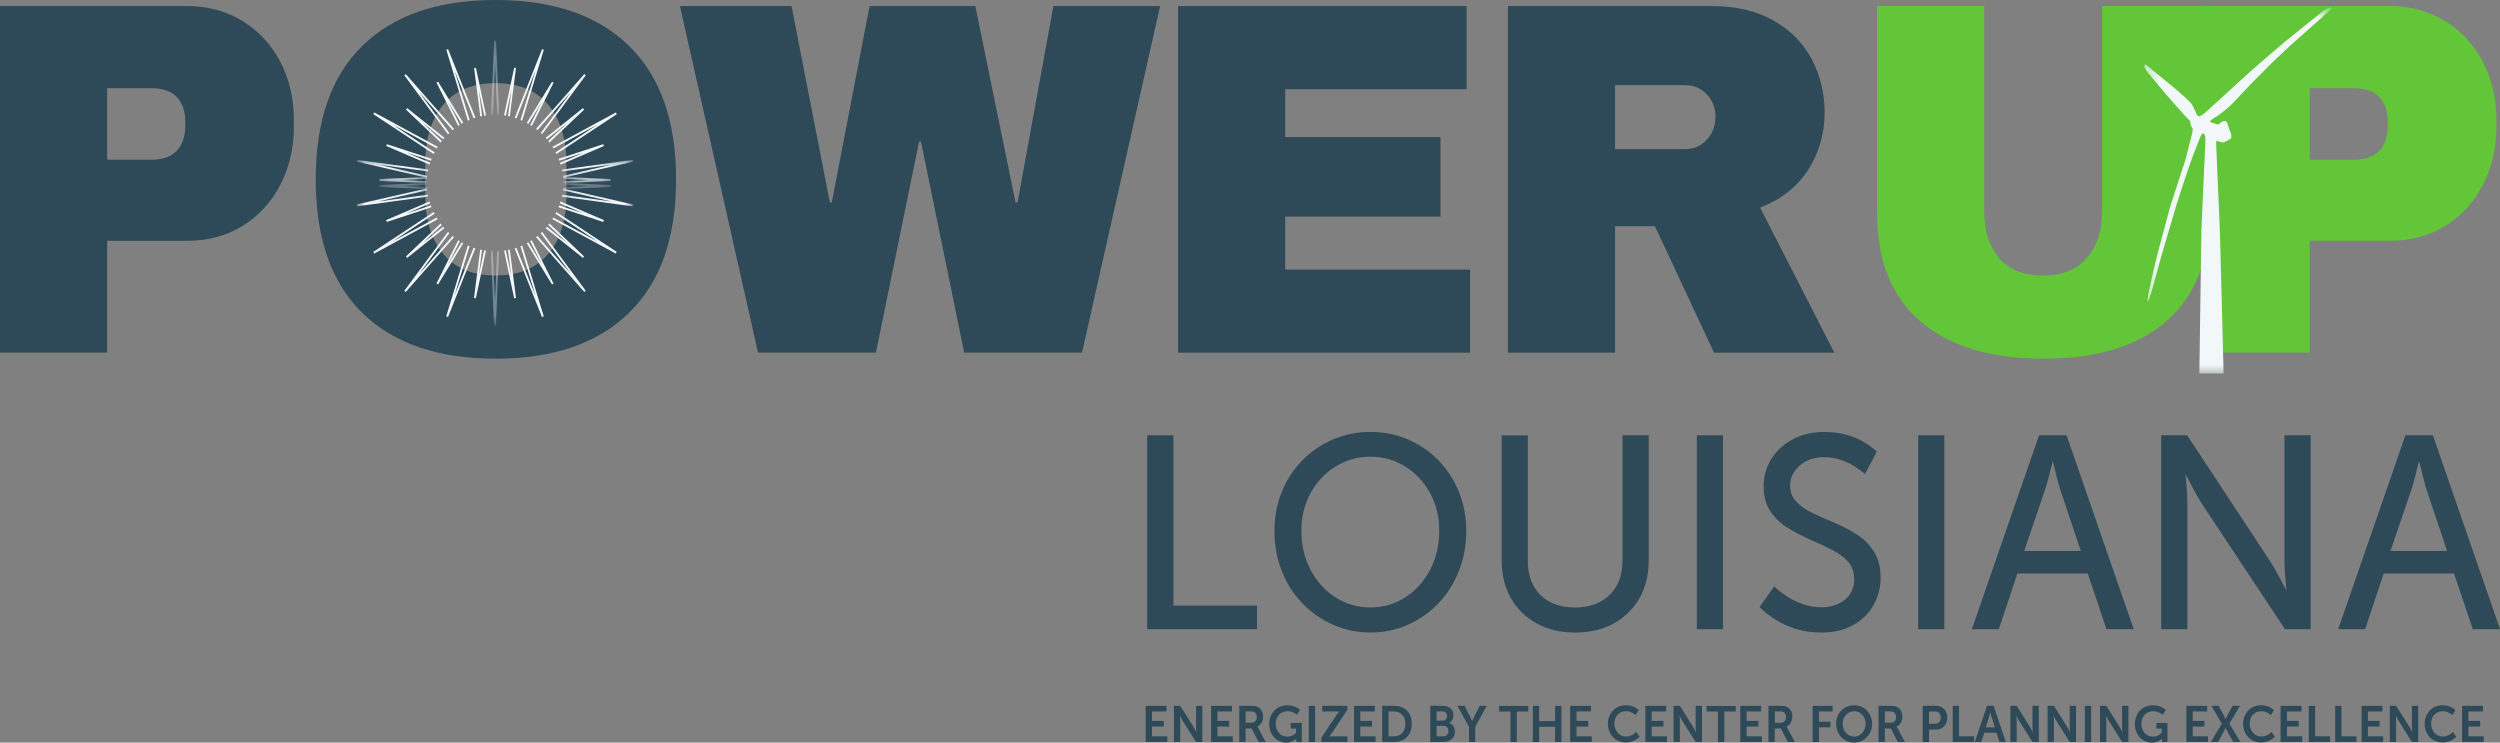 <svg width="202" height="60" viewBox="0 0 202 60" fill="none" xmlns="http://www.w3.org/2000/svg">
<rect x="0" y="0" width="202" height="60" fill="#808080" stroke="none"/>
<g clip-path="url(#clip0_11944_337210)">
<path d="M15.127 0.492C16.795 0.492 18.284 0.896 19.591 1.698C20.896 2.497 21.916 3.597 22.647 4.991C23.378 6.389 23.745 7.955 23.745 9.694V10.218C23.745 11.956 23.378 13.531 22.647 14.943C21.913 16.352 20.896 17.457 19.591 18.259C18.284 19.058 16.795 19.459 15.127 19.459H8.657V28.492H0V0.492H15.127ZM8.659 12.907H12.228C13.144 12.907 13.828 12.663 14.285 12.174C14.74 11.684 14.969 11.02 14.969 10.181V9.851C14.969 8.983 14.74 8.316 14.285 7.841C13.828 7.362 13.144 7.125 12.228 7.125H8.659V12.907Z" fill="#2E4957"/>
<path d="M40.052 0C44.701 0 48.292 1.234 50.824 3.706C53.358 6.177 54.627 9.771 54.627 14.494C54.627 19.216 53.358 22.805 50.824 25.276C48.292 27.748 44.701 28.982 40.052 28.982C35.402 28.982 31.809 27.756 29.291 25.302C26.77 22.845 25.51 19.242 25.51 14.497C25.51 9.751 26.77 6.146 29.291 3.691C31.811 1.229 35.399 0 40.052 0ZM40.052 6.719C38.193 6.719 36.781 7.303 35.81 8.465C34.845 9.631 34.362 11.203 34.362 13.185V15.791C34.362 17.773 34.845 19.345 35.81 20.511C36.778 21.676 38.193 22.258 40.052 22.258C41.91 22.258 43.32 21.676 44.299 20.511C45.278 19.345 45.769 17.773 45.769 15.791V13.185C45.769 11.203 45.278 9.631 44.299 8.465C43.322 7.3 41.905 6.719 40.052 6.719Z" fill="#2E4957"/>
<path d="M77.905 28.492L74.416 11.441H74.261L70.773 28.492H61.248L54.94 0.492H63.956L67.053 16.363H67.207L70.263 0.492H78.806L82.058 16.363H82.218L85.113 0.492H93.737L87.427 28.492H77.902H77.905Z" fill="#2E4957"/>
<path d="M95.19 0.492H118.505V7.211H103.847V11.077H116.39V17.503H103.847V21.782H118.781V28.495H95.19V0.492Z" fill="#2E4957"/>
<path d="M147.428 9.078C147.428 10.788 146.984 12.337 146.096 13.72C145.208 15.103 143.915 16.123 142.219 16.776L148.212 28.495H138.496L133.717 18.279H130.498V28.495H121.839V0.492H138.333C140.266 0.492 141.921 0.879 143.292 1.655C144.662 2.428 145.694 3.471 146.389 4.788C147.081 6.105 147.428 7.534 147.428 9.078ZM138.609 9.447C138.609 8.717 138.375 8.104 137.903 7.615C137.434 7.125 136.861 6.881 136.179 6.881H130.498V12.048H136.179C136.861 12.048 137.434 11.796 137.903 11.294C138.375 10.793 138.609 10.178 138.609 9.445V9.447Z" fill="#2E4957"/>
<path d="M178.514 17.223C178.514 21.046 177.35 23.961 175.026 25.969C172.701 27.979 169.394 28.982 165.109 28.982C160.823 28.982 157.514 27.976 155.175 25.969C152.839 23.961 151.67 21.046 151.67 17.223V0.492H160.329V17.097C160.329 18.672 160.732 19.929 161.543 20.863C162.354 21.799 163.531 22.266 165.076 22.266C166.62 22.266 167.795 21.793 168.619 20.845C169.441 19.895 169.855 18.646 169.855 17.099V0.492H178.514V17.223Z" fill="#63C638"/>
<path d="M193.095 0.492C194.764 0.492 196.253 0.896 197.56 1.698C198.864 2.497 199.885 3.597 200.616 4.991C201.346 6.389 201.713 7.955 201.713 9.694V10.218C201.713 11.956 201.346 13.531 200.616 14.943C199.882 16.352 198.864 17.457 197.56 18.259C196.253 19.058 194.764 19.459 193.095 19.459H186.625V28.492H177.966V0.492H193.092H193.095ZM186.625 12.907H190.194C191.109 12.907 191.793 12.663 192.251 12.174C192.706 11.684 192.935 11.02 192.935 10.181V9.851C192.935 8.983 192.706 8.316 192.251 7.841C191.793 7.362 191.109 7.125 190.194 7.125H186.625V12.907Z" fill="#63C638"/>
<mask id="mask0_11944_337210" style="mask-type:luminance" maskUnits="userSpaceOnUse" x="173" y="0" width="16" height="31">
<path d="M188.427 0.578H173.259V30.322H188.427V0.578Z" fill="white"/>
</mask>
<g mask="url(#mask0_11944_337210)">
<path d="M179.668 30.18C179.668 30.18 179.398 19.498 179.365 18.613C179.318 17.391 179.064 11.7 179.064 11.591C179.067 11.394 179.07 11.388 179.119 11.388C179.282 11.408 179.434 11.497 179.596 11.514C179.825 11.462 180.04 11.336 180.236 11.202C180.352 11.064 180.28 10.835 180.217 10.669C180.203 10.632 180.145 10.523 180.112 10.414C179.922 9.799 179.947 9.856 179.828 9.79C179.635 9.727 179.45 9.887 179.301 10.008L179.219 10.073C178.998 9.985 178.761 9.945 178.548 9.842C178.543 9.836 178.584 9.787 178.639 9.73C178.728 9.635 178.907 9.515 179.252 9.317C179.315 9.28 179.982 8.75 180.173 8.57C180.388 8.364 180.589 8.155 181.099 7.602C181.756 6.897 182.089 6.557 183.592 5.056C183.755 4.893 184.974 3.753 185.09 3.647C185.302 3.449 188.146 0.932 188.223 0.866C188.374 0.732 188.408 0.68 188.385 0.631C188.355 0.543 188.032 0.66 187.729 0.872C187.641 0.935 184.764 3.255 184.596 3.392C184.516 3.455 182.881 4.867 182.787 4.936C182.677 5.016 181.083 6.442 180.909 6.611C180.815 6.703 178.678 8.644 178.295 9C178.093 9.186 177.955 9.295 177.892 9.317C177.842 9.337 177.787 9.36 177.773 9.372C177.76 9.383 177.727 9.398 177.696 9.403C177.633 9.421 177.5 9.309 177.478 9.217C177.451 9.097 177.131 8.455 177.045 8.344C176.899 8.152 175.639 7.061 175.518 6.963C175.399 6.869 174.059 5.781 174.012 5.741C173.623 5.408 173.38 5.219 173.331 5.208C173.284 5.196 173.262 5.248 173.262 5.357C173.262 5.471 173.375 5.666 173.59 5.912C173.67 6.004 174.892 7.485 174.977 7.576C175.06 7.668 176.262 9.054 176.508 9.309L176.954 9.767L176.974 9.902C177.01 10.142 177.029 10.2 177.114 10.294C177.17 10.363 177.178 10.449 177.167 10.535C177.158 10.609 177.125 10.792 177.076 10.984C177.059 11.047 176.599 12.826 176.582 12.906C176.563 13.003 175.402 16.517 175.377 16.603C175.352 16.686 174.37 20.332 174.354 20.403C174.07 21.471 173.846 22.557 173.609 23.637C173.584 23.76 173.535 24.069 173.513 24.287C173.515 24.307 173.526 24.321 173.546 24.321C173.565 24.321 173.587 24.301 173.593 24.278C173.598 24.255 173.64 24.143 173.684 24.029C173.788 23.751 173.879 23.468 173.962 23.153C173.998 23.009 174.599 20.836 174.66 20.61C174.721 20.386 175.766 16.858 175.829 16.649C176.149 15.606 177.029 12.975 177.156 12.674C177.374 12.141 177.558 11.594 177.787 11.067C177.859 10.907 177.898 10.861 177.947 10.824C177.997 10.787 178.046 10.764 178.058 10.767C178.071 10.769 178.107 10.841 178.14 10.924C178.198 11.073 178.201 11.079 178.193 11.525C178.187 11.772 177.878 18.238 177.873 18.616L177.707 30.177H179.665L179.668 30.18Z" fill="#F2F7F9"/>
</g>
<mask id="mask1_11944_337210" style="mask-type:luminance" maskUnits="userSpaceOnUse" x="39" y="3" width="2" height="7">
<path d="M40.388 3.266H39.651V9.368H40.388V3.266Z" fill="white"/>
</mask>
<g mask="url(#mask1_11944_337210)">
<path d="M39.998 3.284H39.924L39.676 9.278L39.828 9.284L40.001 5.111L40.175 9.284L40.327 9.278L40.078 3.281H40.001L39.998 3.284Z" fill="#F2F7F9"/>
</g>
<path d="M38.38 5.491L38.306 5.502L38.805 9.406L38.954 9.386L38.686 7.289L39.125 9.354L39.271 9.323L38.455 5.477L38.38 5.494V5.491Z" fill="#F2F7F9"/>
<path d="M35.335 6.64L35.269 6.677L37.02 10.168L37.152 10.093L36.212 8.218L37.304 10.002L37.431 9.916L35.395 6.594L35.332 6.637L35.335 6.64Z" fill="#F2F7F9"/>
<path d="M32.853 8.797L32.804 8.855L35.6 11.512L35.702 11.395L34.199 9.969L35.812 11.257L35.904 11.134L32.898 8.734L32.851 8.797H32.853Z" fill="#F2F7F9"/>
<path d="M31.233 11.723L31.205 11.794L34.71 13.301L34.768 13.155L32.885 12.347L34.829 12.983L34.873 12.834L31.258 11.648L31.235 11.723H31.233Z" fill="#F2F7F9"/>
<mask id="mask2_11944_337210" style="mask-type:luminance" maskUnits="userSpaceOnUse" x="30" y="14" width="5" height="2">
<path d="M34.506 14.711H30.46V15.289H34.506V14.711Z" fill="white"/>
</mask>
<g mask="url(#mask2_11944_337210)">
<path d="M34.456 14.781L30.667 14.95L30.672 15.027L30.667 15.108L34.456 15.277L34.462 15.119L32.426 15.027L34.462 14.939L34.456 14.781Z" fill="#F2F7F9"/>
</g>
<mask id="mask3_11944_337210" style="mask-type:luminance" maskUnits="userSpaceOnUse" x="45" y="14" width="5" height="2">
<path d="M49.58 14.711H45.534V15.289H49.58V14.711Z" fill="white"/>
</mask>
<g mask="url(#mask3_11944_337210)">
<path d="M45.545 14.781L45.537 14.939L47.572 15.027L45.537 15.119L45.545 15.277L49.332 15.108V15.027V14.95L45.545 14.781Z" fill="#F2F7F9"/>
</g>
<path d="M48.769 11.723L48.747 11.648L45.132 12.834L45.179 12.983L47.123 12.347L45.239 13.155L45.297 13.301L48.8 11.794L48.772 11.723H48.769Z" fill="#F2F7F9"/>
<path d="M47.147 8.797L47.1 8.734L44.094 11.134L44.185 11.257L45.801 9.969L44.298 11.395L44.4 11.512L47.199 8.855L47.147 8.797Z" fill="#F2F7F9"/>
<path d="M44.665 6.645L44.602 6.602L42.566 9.924L42.693 10.009L43.785 8.225L42.842 10.101L42.975 10.176L44.728 6.685L44.662 6.647L44.665 6.645Z" fill="#F2F7F9"/>
<path d="M41.62 5.486L41.546 5.469L40.727 9.315L40.876 9.346L41.314 7.282L41.047 9.378L41.195 9.398L41.692 5.495L41.617 5.483L41.62 5.486Z" fill="#F2F7F9"/>
<path d="M36.133 4L36.062 4.023L37.804 9.745L37.948 9.699L36.734 5.713L38.273 9.573L38.414 9.513L36.205 3.969L36.133 3.997V4Z" fill="#F2F7F9"/>
<path d="M32.733 6.041L32.672 6.09L36.194 10.849L36.312 10.755L33.861 7.441L36.577 10.526L36.69 10.42L32.788 5.992L32.733 6.044V6.041Z" fill="#F2F7F9"/>
<path d="M30.206 9.158L30.165 9.223L35.041 12.442L35.121 12.311L31.726 10.068L35.294 11.998L35.366 11.861L30.242 9.086L30.206 9.155V9.158Z" fill="#F2F7F9"/>
<mask id="mask4_11944_337210" style="mask-type:luminance" maskUnits="userSpaceOnUse" x="28" y="12" width="7" height="3">
<path d="M34.873 12.797H28.847V14.707H34.873V12.797Z" fill="white"/>
</mask>
<g mask="url(#mask4_11944_337210)">
<path d="M28.863 12.989L28.847 13.066L34.489 14.363L34.522 14.209L30.592 13.306L34.583 13.856L34.602 13.702L28.874 12.914L28.863 12.991V12.989Z" fill="#F2F7F9"/>
</g>
<mask id="mask5_11944_337210" style="mask-type:luminance" maskUnits="userSpaceOnUse" x="45" y="12" width="7" height="3">
<path d="M51.184 12.797H45.167V14.707H51.184V12.797Z" fill="white"/>
</mask>
<g mask="url(#mask5_11944_337210)">
<path d="M51.14 12.991L51.129 12.914L45.398 13.702L45.418 13.856L49.408 13.306L45.478 14.209L45.509 14.363L51.151 13.066L51.135 12.989L51.14 12.991Z" fill="#F2F7F9"/>
</g>
<path d="M49.797 9.155L49.762 9.086L44.638 11.861L44.707 11.998L48.275 10.068L44.88 12.311L44.963 12.442L49.839 9.223L49.797 9.158V9.155Z" fill="#F2F7F9"/>
<path d="M47.271 6.036L47.216 5.984L43.313 10.412L43.424 10.518L46.14 7.433L43.688 10.747L43.807 10.841L47.329 6.082L47.271 6.033V6.036Z" fill="#F2F7F9"/>
<path d="M43.868 3.997L43.799 3.969L41.59 9.513L41.73 9.573L43.267 5.713L42.053 9.699L42.197 9.745L43.94 4.023L43.865 4L43.868 3.997Z" fill="#F2F7F9"/>
<mask id="mask6_11944_337210" style="mask-type:luminance" maskUnits="userSpaceOnUse" x="39" y="20" width="2" height="7">
<path d="M40.388 20.055H39.651V26.318H40.388V20.055Z" fill="white"/>
</mask>
<g mask="url(#mask6_11944_337210)">
<path d="M39.996 26.289L40.071 26.294L40.319 20.298L40.167 20.289L39.993 24.462L39.82 20.289L39.668 20.298L39.916 26.294L39.993 26.289H39.996Z" fill="#F2F7F9"/>
</g>
<path d="M41.615 24.087L41.693 24.075L41.194 20.172L41.045 20.192L41.312 22.288L40.874 20.223L40.727 20.258L41.544 24.104L41.618 24.087H41.615Z" fill="#F2F7F9"/>
<path d="M44.659 22.942L44.726 22.905L42.972 19.414L42.839 19.486L43.782 21.361L42.69 19.577L42.563 19.66L44.599 22.982L44.662 22.939L44.659 22.942Z" fill="#F2F7F9"/>
<path d="M47.145 20.777L47.194 20.72L44.398 18.062L44.296 18.177L45.799 19.606L44.183 18.317L44.092 18.441L47.1 20.84L47.147 20.78L47.145 20.777Z" fill="#F2F7F9"/>
<path d="M48.764 17.859L48.794 17.785L45.289 16.281L45.231 16.427L47.114 17.235L45.17 16.596L45.126 16.745L48.741 17.934L48.764 17.859Z" fill="#F2F7F9"/>
<mask id="mask7_11944_337210" style="mask-type:luminance" maskUnits="userSpaceOnUse" x="45" y="14" width="5" height="2">
<path d="M49.58 14.289H45.534V15.091H49.58V14.289Z" fill="white"/>
</mask>
<g mask="url(#mask7_11944_337210)">
<path d="M45.54 14.792L49.329 14.623L49.323 14.543L49.329 14.466L45.54 14.297L45.534 14.454L47.569 14.546L45.534 14.638L45.54 14.795V14.792Z" fill="#F2F7F9"/>
</g>
<mask id="mask8_11944_337210" style="mask-type:luminance" maskUnits="userSpaceOnUse" x="30" y="14" width="5" height="2">
<path d="M34.506 14.289H30.46V15.091H34.506V14.289Z" fill="white"/>
</mask>
<g mask="url(#mask8_11944_337210)">
<path d="M34.45 14.795L34.456 14.638L32.421 14.546L34.456 14.454L34.45 14.297L30.661 14.466L30.667 14.543L30.661 14.623L34.45 14.792V14.795Z" fill="#F2F7F9"/>
</g>
<path d="M31.227 17.859L31.249 17.934L34.864 16.745L34.82 16.596L32.876 17.235L34.759 16.427L34.701 16.281L31.196 17.785L31.224 17.859H31.227Z" fill="#F2F7F9"/>
<path d="M32.848 20.78L32.895 20.84L35.903 18.441L35.812 18.317L34.196 19.606L35.699 18.177L35.597 18.062L32.801 20.72L32.85 20.777L32.848 20.78Z" fill="#F2F7F9"/>
<path d="M35.33 22.939L35.394 22.982L37.429 19.66L37.302 19.577L36.21 21.361L37.153 19.486L37.021 19.414L35.267 22.905L35.333 22.942L35.33 22.939Z" fill="#F2F7F9"/>
<path d="M38.374 24.087L38.449 24.104L39.265 20.258L39.119 20.223L38.68 22.288L38.948 20.192L38.799 20.172L38.3 24.075L38.377 24.087H38.374Z" fill="#F2F7F9"/>
<path d="M43.866 25.589L43.937 25.566L42.194 19.844L42.051 19.892L43.264 23.879L41.726 20.016L41.585 20.076L43.794 25.623L43.866 25.594V25.589Z" fill="#F2F7F9"/>
<path d="M47.266 23.54L47.327 23.491L43.805 18.734L43.686 18.829L46.138 22.142L43.422 19.058L43.309 19.164L47.211 23.591L47.266 23.537V23.54Z" fill="#F2F7F9"/>
<path d="M49.79 20.418L49.831 20.352L44.956 17.133L44.876 17.265L48.27 19.507L44.702 17.574L44.633 17.714L49.757 20.489L49.793 20.421L49.79 20.418Z" fill="#F2F7F9"/>
<mask id="mask9_11944_337210" style="mask-type:luminance" maskUnits="userSpaceOnUse" x="45" y="15" width="7" height="3">
<path d="M51.149 15.094H45.167V17.004H51.149V15.094Z" fill="white"/>
</mask>
<g mask="url(#mask9_11944_337210)">
<path d="M51.132 16.598L51.148 16.521L45.506 15.227L45.473 15.381L49.402 16.283L45.412 15.733L45.393 15.891L51.123 16.678L51.134 16.601L51.132 16.598Z" fill="#F2F7F9"/>
</g>
<mask id="mask10_11944_337210" style="mask-type:luminance" maskUnits="userSpaceOnUse" x="28" y="15" width="7" height="3">
<path d="M34.869 15.094H28.811V17.004H34.869V15.094Z" fill="white"/>
</mask>
<g mask="url(#mask10_11944_337210)">
<path d="M28.858 16.593L28.869 16.671L34.599 15.883L34.58 15.726L30.589 16.276L34.519 15.373L34.486 15.219L28.844 16.513L28.86 16.59L28.858 16.593Z" fill="#F2F7F9"/>
</g>
<path d="M30.201 20.421L30.237 20.489L35.361 17.714L35.292 17.574L31.723 19.507L35.118 17.265L35.038 17.133L30.162 20.352L30.203 20.418L30.201 20.421Z" fill="#F2F7F9"/>
<path d="M32.724 23.545L32.779 23.599L36.681 19.172L36.571 19.066L33.855 22.15L36.306 18.837L36.188 18.742L32.666 23.499L32.727 23.548L32.724 23.545Z" fill="#F2F7F9"/>
<path d="M36.127 25.587L36.199 25.615L38.408 20.068L38.267 20.008L36.729 23.871L37.942 19.885L37.799 19.836L36.056 25.558L36.127 25.581V25.587Z" fill="#F2F7F9"/>
<path d="M92.573 59.95V57.031H94.255V57.484H93.083V58.248H94.032V58.707H93.083V59.494H94.319V59.947H92.573V59.95Z" fill="#2E4957"/>
<path d="M94.852 59.95V57.031H95.362L96.424 58.715C96.462 58.773 96.498 58.836 96.534 58.907C96.57 58.979 96.597 59.042 96.619 59.093C96.644 59.145 96.661 59.17 96.661 59.17H96.666C96.666 59.17 96.663 59.148 96.661 59.099C96.655 59.047 96.65 58.984 96.644 58.913C96.639 58.841 96.639 58.775 96.639 58.715V57.031H97.149V59.95H96.639L95.577 58.266C95.541 58.211 95.505 58.148 95.467 58.079C95.431 58.008 95.4 57.948 95.376 57.893C95.353 57.839 95.34 57.81 95.34 57.81H95.334C95.334 57.81 95.334 57.836 95.34 57.888C95.348 57.939 95.353 58.002 95.356 58.074C95.359 58.145 95.362 58.208 95.362 58.266V59.95H94.852Z" fill="#2E4957"/>
<path d="M97.86 59.95V57.031H99.543V57.484H98.371V58.248H99.319V58.707H98.371V59.494H99.606V59.947H97.86V59.95Z" fill="#2E4957"/>
<path d="M100.135 59.95V57.031H101.042C101.194 57.031 101.312 57.037 101.392 57.048C101.472 57.06 101.544 57.083 101.605 57.114C101.745 57.177 101.858 57.278 101.938 57.412C102.021 57.547 102.065 57.713 102.065 57.908C102.065 58.082 102.021 58.245 101.938 58.392C101.853 58.541 101.74 58.646 101.594 58.707V58.712C101.594 58.712 101.602 58.724 101.616 58.749C101.635 58.77 101.657 58.807 101.685 58.858L102.264 59.95H101.69L101.133 58.858H100.645V59.95H100.135ZM100.645 58.397H101.106C101.243 58.397 101.351 58.357 101.428 58.277C101.508 58.197 101.55 58.085 101.55 57.936C101.55 57.799 101.511 57.69 101.439 57.607C101.37 57.524 101.235 57.481 101.031 57.481H100.645V58.394V58.397Z" fill="#2E4957"/>
<path d="M102.551 58.491C102.551 58.282 102.587 58.084 102.661 57.901C102.733 57.718 102.835 57.56 102.959 57.422C103.089 57.285 103.243 57.176 103.419 57.099C103.599 57.025 103.792 56.984 103.999 56.984C104.172 56.984 104.321 57.002 104.454 57.039C104.583 57.076 104.691 57.119 104.782 57.17C104.87 57.219 104.934 57.262 104.978 57.302L105.047 57.357L104.793 57.752C104.793 57.752 104.774 57.738 104.735 57.709C104.699 57.677 104.649 57.643 104.586 57.609C104.52 57.572 104.443 57.543 104.352 57.514C104.261 57.488 104.159 57.471 104.048 57.471C103.836 57.471 103.659 57.517 103.513 57.609C103.37 57.697 103.262 57.818 103.191 57.972C103.116 58.124 103.08 58.29 103.08 58.474C103.08 58.685 103.122 58.872 103.207 59.029C103.29 59.184 103.403 59.307 103.546 59.393C103.687 59.476 103.847 59.519 104.023 59.519C104.128 59.519 104.222 59.505 104.31 59.476C104.399 59.444 104.473 59.41 104.534 59.367C104.594 59.324 104.641 59.287 104.672 59.258C104.707 59.227 104.724 59.21 104.724 59.21V58.869H104.294V58.411H105.184V59.951H104.749V59.731C104.751 59.705 104.754 59.688 104.754 59.688H104.749C104.749 59.688 104.729 59.705 104.691 59.736C104.655 59.768 104.605 59.805 104.536 59.845C104.467 59.885 104.382 59.923 104.277 59.954C104.178 59.986 104.062 60.003 103.932 60.003C103.745 60.003 103.568 59.966 103.403 59.894C103.237 59.822 103.089 59.722 102.962 59.59C102.835 59.459 102.736 59.301 102.664 59.118C102.589 58.932 102.554 58.723 102.554 58.491H102.551Z" fill="#2E4957"/>
<path d="M105.75 59.95V57.031H106.26V59.95H105.75Z" fill="#2E4957"/>
<path d="M106.766 59.95V59.609L108.012 57.747C108.07 57.664 108.117 57.601 108.156 57.555C108.197 57.507 108.219 57.484 108.219 57.484V57.478C108.219 57.478 108.2 57.481 108.161 57.484H106.829V57.031H108.864V57.366L107.618 59.228C107.56 59.317 107.51 59.383 107.469 59.431C107.43 59.477 107.411 59.497 107.411 59.497V59.503H107.463C107.502 59.5 107.552 59.497 107.618 59.497H108.875V59.95H106.766Z" fill="#2E4957"/>
<path d="M109.401 59.95V57.031H111.084V57.484H109.912V58.248H110.86V58.707H109.912V59.494H111.147V59.947H109.401V59.95Z" fill="#2E4957"/>
<path d="M111.68 59.95V57.031H112.639C112.929 57.031 113.18 57.089 113.392 57.203C113.607 57.321 113.773 57.487 113.891 57.704C114.01 57.919 114.071 58.18 114.071 58.486C114.071 58.792 114.01 59.056 113.891 59.274C113.773 59.488 113.605 59.654 113.392 59.775C113.18 59.892 112.929 59.947 112.639 59.947H111.68V59.95ZM112.19 59.497H112.609C112.893 59.497 113.117 59.411 113.287 59.239C113.461 59.065 113.547 58.815 113.547 58.486C113.547 58.157 113.461 57.91 113.287 57.742C113.119 57.572 112.893 57.484 112.609 57.484H112.19V59.494V59.497Z" fill="#2E4957"/>
<path d="M115.564 59.95V57.031H116.571C116.739 57.031 116.888 57.06 117.021 57.12C117.15 57.177 117.252 57.26 117.324 57.372C117.401 57.484 117.44 57.621 117.44 57.784C117.44 57.919 117.409 58.045 117.349 58.154C117.291 58.263 117.208 58.349 117.101 58.412V58.417C117.252 58.466 117.365 58.555 117.44 58.687C117.517 58.818 117.556 58.959 117.556 59.105C117.556 59.299 117.509 59.46 117.418 59.589C117.329 59.712 117.214 59.803 117.067 59.864C116.921 59.924 116.761 59.952 116.585 59.952H115.567L115.564 59.95ZM116.077 58.225H116.571C116.681 58.225 116.767 58.188 116.83 58.117C116.891 58.042 116.921 57.953 116.921 57.847C116.921 57.742 116.891 57.658 116.83 57.59C116.772 57.518 116.684 57.481 116.566 57.481H116.077V58.22V58.225ZM116.077 59.497H116.623C116.753 59.497 116.852 59.457 116.921 59.377C116.993 59.297 117.032 59.196 117.032 59.073C117.032 58.95 116.993 58.85 116.921 58.77C116.852 58.689 116.753 58.649 116.623 58.649H116.077V59.497Z" fill="#2E4957"/>
<path d="M118.695 59.95V58.727L117.758 57.031H118.337L118.773 57.89C118.809 57.95 118.836 58.011 118.858 58.071C118.883 58.131 118.905 58.182 118.922 58.22C118.935 58.26 118.944 58.28 118.944 58.28H118.949C118.949 58.28 118.957 58.26 118.971 58.22C118.991 58.18 119.013 58.131 119.04 58.071C119.065 58.011 119.093 57.95 119.12 57.89L119.556 57.031H120.13L119.197 58.727V59.95H118.687H118.695Z" fill="#2E4957"/>
<path d="M122.046 59.954V57.492H121.128V57.039H123.483V57.492H122.559V59.954H122.049H122.046Z" fill="#2E4957"/>
<path d="M123.853 59.95V57.031H124.363V58.266H125.651V57.031H126.161V59.95H125.651V58.727H124.363V59.95H123.853Z" fill="#2E4957"/>
<path d="M126.872 59.95V57.031H128.554V57.484H127.382V58.248H128.331V58.707H127.382V59.494H128.618V59.947H126.872V59.95Z" fill="#2E4957"/>
<path d="M129.917 58.476C129.917 58.267 129.953 58.07 130.027 57.892C130.099 57.709 130.201 57.551 130.331 57.414C130.46 57.276 130.615 57.17 130.791 57.099C130.968 57.025 131.158 56.984 131.365 56.984C131.539 56.984 131.687 57.004 131.814 57.044C131.944 57.085 132.052 57.13 132.143 57.182C132.231 57.233 132.294 57.279 132.338 57.319C132.38 57.359 132.402 57.38 132.402 57.38L132.159 57.781C132.159 57.781 132.14 57.766 132.101 57.732C132.063 57.7 132.01 57.666 131.941 57.623C131.872 57.583 131.79 57.548 131.693 57.514C131.602 57.483 131.5 57.465 131.39 57.465C131.191 57.465 131.02 57.511 130.879 57.603C130.736 57.695 130.629 57.815 130.557 57.967C130.482 58.118 130.446 58.285 130.446 58.468C130.446 58.651 130.485 58.823 130.562 58.98C130.64 59.141 130.747 59.27 130.89 59.367C131.031 59.462 131.202 59.51 131.395 59.51C131.514 59.51 131.621 59.493 131.723 59.456C131.828 59.416 131.914 59.373 131.983 59.324C132.054 59.275 132.109 59.235 132.148 59.198C132.187 59.158 132.206 59.138 132.206 59.138L132.476 59.519L132.407 59.59C132.36 59.639 132.289 59.694 132.195 59.757C132.104 59.817 131.988 59.871 131.85 59.917C131.712 59.963 131.552 59.989 131.373 59.989C131.158 59.989 130.962 59.948 130.78 59.874C130.604 59.8 130.449 59.691 130.32 59.55C130.193 59.413 130.093 59.25 130.022 59.066C129.953 58.88 129.917 58.68 129.917 58.465V58.476Z" fill="#2E4957"/>
<path d="M132.945 59.95V57.031H134.628V57.484H133.456V58.248H134.404V58.707H133.456V59.494H134.691V59.947H132.945V59.95Z" fill="#2E4957"/>
<path d="M135.223 59.95V57.031H135.733L136.795 58.715C136.833 58.773 136.869 58.836 136.905 58.907C136.941 58.979 136.968 59.042 136.99 59.093C137.015 59.145 137.032 59.17 137.032 59.17H137.037C137.037 59.17 137.035 59.148 137.032 59.099C137.026 59.047 137.021 58.984 137.015 58.913C137.01 58.841 137.01 58.775 137.01 58.715V57.031H137.52V59.95H137.01L135.948 58.266C135.912 58.211 135.876 58.148 135.838 58.079C135.802 58.008 135.771 57.948 135.747 57.893C135.725 57.839 135.711 57.81 135.711 57.81H135.705C135.705 57.81 135.705 57.836 135.711 57.888C135.719 57.939 135.725 58.002 135.727 58.074C135.73 58.145 135.733 58.208 135.733 58.266V59.95H135.223Z" fill="#2E4957"/>
<path d="M138.811 59.954V57.492H137.893V57.039H140.248V57.492H139.324V59.954H138.814H138.811Z" fill="#2E4957"/>
<path d="M140.617 59.95V57.031H142.299V57.484H141.127V58.248H142.076V58.707H141.127V59.494H142.363V59.947H140.617V59.95Z" fill="#2E4957"/>
<path d="M142.893 59.95V57.031H143.8C143.952 57.031 144.07 57.037 144.15 57.048C144.23 57.06 144.302 57.083 144.362 57.114C144.503 57.177 144.616 57.278 144.696 57.412C144.779 57.547 144.823 57.713 144.823 57.908C144.823 58.082 144.779 58.245 144.696 58.392C144.611 58.541 144.498 58.646 144.351 58.707V58.712C144.351 58.712 144.36 58.724 144.374 58.749C144.393 58.77 144.415 58.807 144.442 58.858L145.022 59.95H144.448L143.891 58.858H143.403V59.95H142.893ZM143.406 58.397H143.866C144.004 58.397 144.112 58.357 144.189 58.277C144.269 58.197 144.31 58.085 144.31 57.936C144.31 57.799 144.271 57.69 144.2 57.607C144.131 57.524 143.996 57.481 143.792 57.481H143.406V58.394V58.397Z" fill="#2E4957"/>
<path d="M146.461 59.95V57.031H148.074V57.484H146.971V58.314H147.903V58.767H146.971V59.95H146.461Z" fill="#2E4957"/>
<path d="M148.358 58.471C148.358 58.264 148.394 58.07 148.469 57.892C148.54 57.709 148.642 57.551 148.772 57.414C148.904 57.276 149.062 57.17 149.238 57.099C149.415 57.025 149.605 56.984 149.812 56.984C150.019 56.984 150.209 57.025 150.385 57.099C150.562 57.17 150.714 57.276 150.846 57.414C150.978 57.548 151.083 57.709 151.158 57.892C151.229 58.073 151.268 58.264 151.268 58.471C151.268 58.677 151.229 58.886 151.158 59.072C151.083 59.255 150.981 59.416 150.846 59.556C150.716 59.696 150.562 59.805 150.385 59.885C150.209 59.96 150.019 60 149.812 60C149.605 60 149.412 59.96 149.238 59.885C149.062 59.805 148.907 59.696 148.772 59.556C148.642 59.419 148.54 59.255 148.469 59.072C148.394 58.886 148.358 58.685 148.358 58.471ZM148.888 58.471C148.888 58.671 148.929 58.849 149.009 59.009C149.092 59.164 149.205 59.287 149.343 59.379C149.484 59.47 149.641 59.516 149.815 59.516C149.988 59.516 150.143 59.47 150.281 59.379C150.421 59.287 150.534 59.164 150.614 59.009C150.697 58.852 150.741 58.671 150.741 58.471C150.741 58.27 150.697 58.11 150.614 57.958C150.534 57.806 150.421 57.689 150.281 57.6C150.143 57.514 149.988 57.468 149.815 57.468C149.641 57.468 149.484 57.514 149.343 57.6C149.205 57.689 149.092 57.806 149.009 57.958C148.929 58.11 148.888 58.282 148.888 58.471Z" fill="#2E4957"/>
<path d="M151.786 59.95V57.031H152.693C152.845 57.031 152.964 57.037 153.044 57.048C153.124 57.06 153.195 57.083 153.256 57.114C153.397 57.177 153.51 57.278 153.59 57.412C153.672 57.547 153.717 57.713 153.717 57.908C153.717 58.082 153.672 58.245 153.59 58.392C153.504 58.541 153.391 58.646 153.245 58.707V58.712C153.245 58.712 153.253 58.724 153.267 58.749C153.286 58.77 153.308 58.807 153.336 58.858L153.915 59.95H153.342L152.784 58.858H152.296V59.95H151.786ZM152.296 58.397H152.757C152.895 58.397 153.002 58.357 153.08 58.277C153.16 58.197 153.201 58.085 153.201 57.936C153.201 57.799 153.162 57.69 153.091 57.607C153.022 57.524 152.886 57.481 152.682 57.481H152.296V58.394V58.397Z" fill="#2E4957"/>
<path d="M155.352 59.95V57.031H156.438C156.615 57.031 156.769 57.071 156.904 57.151C157.037 57.232 157.141 57.343 157.221 57.487C157.299 57.627 157.337 57.79 157.337 57.982C157.337 58.174 157.299 58.34 157.221 58.483C157.144 58.626 157.039 58.741 156.904 58.824C156.769 58.904 156.615 58.944 156.438 58.944H155.865V59.952H155.354L155.352 59.95ZM155.862 58.483H156.339C156.488 58.483 156.604 58.437 156.684 58.346C156.766 58.254 156.81 58.134 156.81 57.982C156.81 57.83 156.769 57.713 156.689 57.624C156.609 57.532 156.496 57.487 156.35 57.487H155.862V58.483Z" fill="#2E4957"/>
<path d="M157.781 59.95V57.031H158.291V59.494H159.505V59.947H157.781V59.95Z" fill="#2E4957"/>
<path d="M161.555 59.95L161.312 59.205H160.33L160.087 59.95H159.563L160.551 57.031H161.086L162.073 59.95H161.549H161.555ZM160.824 57.538H160.818C160.818 57.538 160.813 57.564 160.802 57.615C160.791 57.667 160.774 57.73 160.755 57.802C160.736 57.873 160.716 57.936 160.697 57.988L160.449 58.77H161.185L160.937 57.988C160.92 57.936 160.904 57.873 160.884 57.802C160.868 57.73 160.854 57.67 160.838 57.615C160.827 57.564 160.821 57.538 160.821 57.538H160.824Z" fill="#2E4957"/>
<path d="M162.437 59.95V57.031H162.947L164.008 58.715C164.047 58.773 164.083 58.836 164.119 58.907C164.155 58.979 164.182 59.042 164.204 59.093C164.229 59.145 164.246 59.17 164.246 59.17H164.251C164.251 59.17 164.248 59.148 164.246 59.099C164.24 59.047 164.235 58.984 164.229 58.913C164.224 58.841 164.224 58.775 164.224 58.715V57.031H164.734V59.95H164.224L163.162 58.266C163.126 58.211 163.09 58.148 163.052 58.079C163.016 58.008 162.985 57.948 162.96 57.893C162.938 57.839 162.925 57.81 162.925 57.81H162.919C162.919 57.81 162.919 57.836 162.925 57.888C162.933 57.939 162.938 58.002 162.941 58.074C162.944 58.145 162.947 58.208 162.947 58.266V59.95H162.437Z" fill="#2E4957"/>
<path d="M165.445 59.95V57.031H165.956L167.017 58.715C167.056 58.773 167.092 58.836 167.128 58.907C167.163 58.979 167.191 59.042 167.213 59.093C167.238 59.145 167.254 59.17 167.254 59.17H167.26C167.26 59.17 167.257 59.148 167.254 59.099C167.249 59.047 167.243 58.984 167.238 58.913C167.232 58.841 167.232 58.775 167.232 58.715V57.031H167.743V59.95H167.232L166.171 58.266C166.135 58.211 166.099 58.148 166.06 58.079C166.024 58.008 165.994 57.948 165.969 57.893C165.947 57.839 165.933 57.81 165.933 57.81H165.928C165.928 57.81 165.928 57.836 165.933 57.888C165.942 57.939 165.947 58.002 165.95 58.074C165.953 58.145 165.956 58.208 165.956 58.266V59.95H165.445Z" fill="#2E4957"/>
<path d="M168.454 59.95V57.031H168.964V59.95H168.454Z" fill="#2E4957"/>
<path d="M169.679 59.95V57.031H170.189L171.251 58.715C171.289 58.773 171.325 58.836 171.361 58.907C171.397 58.979 171.424 59.042 171.446 59.093C171.471 59.145 171.488 59.17 171.488 59.17H171.493C171.493 59.17 171.491 59.148 171.488 59.099C171.482 59.047 171.477 58.984 171.471 58.913C171.466 58.841 171.466 58.775 171.466 58.715V57.031H171.976V59.95H171.466L170.404 58.266C170.368 58.211 170.332 58.148 170.294 58.079C170.258 58.008 170.228 57.948 170.203 57.893C170.181 57.839 170.167 57.81 170.167 57.81H170.161C170.161 57.81 170.161 57.836 170.167 57.888C170.175 57.939 170.181 58.002 170.183 58.074C170.186 58.145 170.189 58.208 170.189 58.266V59.95H169.679Z" fill="#2E4957"/>
<path d="M172.497 58.491C172.497 58.282 172.533 58.084 172.607 57.901C172.679 57.718 172.781 57.56 172.905 57.422C173.035 57.285 173.189 57.176 173.366 57.099C173.545 57.025 173.738 56.984 173.945 56.984C174.119 56.984 174.268 57.002 174.4 57.039C174.53 57.076 174.637 57.119 174.728 57.17C174.816 57.219 174.88 57.262 174.924 57.302L174.993 57.357L174.739 57.752C174.739 57.752 174.72 57.738 174.681 57.709C174.645 57.677 174.596 57.643 174.532 57.609C174.466 57.572 174.389 57.543 174.298 57.514C174.207 57.488 174.105 57.471 173.995 57.471C173.782 57.471 173.606 57.517 173.46 57.609C173.316 57.697 173.209 57.818 173.137 57.972C173.062 58.124 173.027 58.29 173.027 58.474C173.027 58.685 173.068 58.872 173.153 59.029C173.236 59.184 173.349 59.307 173.493 59.393C173.633 59.476 173.793 59.519 173.97 59.519C174.075 59.519 174.168 59.505 174.257 59.476C174.345 59.444 174.419 59.41 174.48 59.367C174.541 59.324 174.587 59.287 174.618 59.258C174.654 59.227 174.67 59.21 174.67 59.21V58.869H174.24V58.411H175.131V59.951H174.695V59.731C174.698 59.705 174.701 59.688 174.701 59.688H174.695C174.695 59.688 174.676 59.705 174.637 59.736C174.601 59.768 174.552 59.805 174.483 59.845C174.414 59.885 174.328 59.923 174.223 59.954C174.124 59.986 174.008 60.003 173.879 60.003C173.691 60.003 173.515 59.966 173.349 59.894C173.184 59.822 173.035 59.722 172.908 59.59C172.781 59.459 172.682 59.301 172.61 59.118C172.536 58.932 172.5 58.723 172.5 58.491H172.497Z" fill="#2E4957"/>
<path d="M176.659 59.95V57.031H178.341V57.484H177.169V58.248H178.118V58.707H177.169V59.494H178.405V59.947H176.659V59.95Z" fill="#2E4957"/>
<path d="M178.646 59.95L179.521 58.469L178.682 57.031H179.261L179.648 57.747C179.678 57.799 179.705 57.856 179.733 57.913C179.758 57.971 179.78 58.014 179.796 58.051C179.816 58.088 179.824 58.105 179.824 58.105H179.83C179.83 58.105 179.846 58.068 179.882 57.991C179.918 57.91 179.956 57.83 180.003 57.747L180.395 57.031H180.982L180.138 58.469L181.018 59.95H180.445L180.009 59.162C179.962 59.079 179.923 59.002 179.887 58.93L179.835 58.821H179.824L179.772 58.93C179.736 59.002 179.697 59.079 179.65 59.162L179.22 59.95H178.652H178.646Z" fill="#2E4957"/>
<path d="M181.245 58.476C181.245 58.267 181.281 58.07 181.355 57.892C181.427 57.709 181.529 57.551 181.659 57.414C181.788 57.276 181.943 57.17 182.119 57.099C182.296 57.025 182.486 56.984 182.693 56.984C182.867 56.984 183.016 57.004 183.142 57.044C183.272 57.085 183.38 57.13 183.471 57.182C183.559 57.233 183.622 57.279 183.666 57.319C183.708 57.359 183.73 57.38 183.73 57.38L183.487 57.781C183.487 57.781 183.468 57.766 183.429 57.732C183.391 57.7 183.338 57.666 183.269 57.623C183.2 57.583 183.118 57.548 183.021 57.514C182.93 57.483 182.828 57.465 182.718 57.465C182.519 57.465 182.348 57.511 182.208 57.603C182.064 57.695 181.957 57.815 181.885 57.967C181.81 58.118 181.775 58.285 181.775 58.468C181.775 58.651 181.813 58.823 181.89 58.98C181.968 59.141 182.075 59.27 182.219 59.367C182.359 59.462 182.53 59.51 182.723 59.51C182.842 59.51 182.949 59.493 183.051 59.456C183.156 59.416 183.242 59.373 183.311 59.324C183.382 59.275 183.438 59.235 183.476 59.198C183.515 59.158 183.534 59.138 183.534 59.138L183.804 59.519L183.735 59.59C183.689 59.639 183.617 59.694 183.523 59.757C183.432 59.817 183.316 59.871 183.178 59.917C183.04 59.963 182.88 59.989 182.701 59.989C182.486 59.989 182.29 59.948 182.108 59.874C181.932 59.8 181.777 59.691 181.648 59.55C181.521 59.413 181.422 59.25 181.35 59.066C181.281 58.88 181.245 58.68 181.245 58.465V58.476Z" fill="#2E4957"/>
<path d="M184.273 59.95V57.031H185.956V57.484H184.784V58.248H185.732V58.707H184.784V59.494H186.019V59.947H184.273V59.95Z" fill="#2E4957"/>
<path d="M186.551 59.95V57.031H187.061V59.494H188.274V59.947H186.551V59.95Z" fill="#2E4957"/>
<path d="M188.683 59.95V57.031H189.193V59.494H190.406V59.947H188.683V59.95Z" fill="#2E4957"/>
<path d="M190.817 59.95V57.031H192.5V57.484H191.328V58.248H192.276V58.707H191.328V59.494H192.563V59.947H190.817V59.95Z" fill="#2E4957"/>
<path d="M193.095 59.95V57.031H193.605L194.667 58.715C194.705 58.773 194.741 58.836 194.777 58.907C194.813 58.979 194.84 59.042 194.862 59.093C194.887 59.145 194.904 59.17 194.904 59.17H194.909C194.909 59.17 194.907 59.148 194.904 59.099C194.898 59.047 194.893 58.984 194.887 58.913C194.882 58.841 194.882 58.775 194.882 58.715V57.031H195.392V59.95H194.882L193.82 58.266C193.784 58.211 193.748 58.148 193.71 58.079C193.674 58.008 193.644 57.948 193.619 57.893C193.597 57.839 193.583 57.81 193.583 57.81H193.577C193.577 57.81 193.577 57.836 193.583 57.888C193.591 57.939 193.597 58.002 193.599 58.074C193.602 58.145 193.605 58.208 193.605 58.266V59.95H193.095Z" fill="#2E4957"/>
<path d="M195.908 58.476C195.908 58.267 195.944 58.07 196.019 57.892C196.09 57.709 196.192 57.551 196.322 57.414C196.451 57.276 196.606 57.17 196.782 57.099C196.959 57.025 197.149 56.984 197.356 56.984C197.53 56.984 197.679 57.004 197.806 57.044C197.935 57.085 198.043 57.13 198.134 57.182C198.222 57.233 198.285 57.279 198.33 57.319C198.371 57.359 198.393 57.38 198.393 57.38L198.15 57.781C198.15 57.781 198.131 57.766 198.092 57.732C198.054 57.7 198.001 57.666 197.932 57.623C197.863 57.583 197.781 57.548 197.684 57.514C197.593 57.483 197.491 57.465 197.381 57.465C197.182 57.465 197.011 57.511 196.871 57.603C196.727 57.695 196.62 57.815 196.548 57.967C196.474 58.118 196.438 58.285 196.438 58.468C196.438 58.651 196.476 58.823 196.554 58.98C196.631 59.141 196.738 59.27 196.882 59.367C197.022 59.462 197.193 59.51 197.386 59.51C197.505 59.51 197.613 59.493 197.715 59.456C197.819 59.416 197.905 59.373 197.974 59.324C198.045 59.275 198.101 59.235 198.139 59.198C198.178 59.158 198.197 59.138 198.197 59.138L198.467 59.519L198.398 59.59C198.352 59.639 198.28 59.694 198.186 59.757C198.095 59.817 197.979 59.871 197.841 59.917C197.704 59.963 197.544 59.989 197.364 59.989C197.149 59.989 196.953 59.948 196.771 59.874C196.595 59.8 196.44 59.691 196.311 59.55C196.184 59.413 196.085 59.25 196.013 59.066C195.944 58.88 195.908 58.68 195.908 58.465V58.476Z" fill="#2E4957"/>
<path d="M198.937 59.95V57.031H200.619V57.484H199.447V58.248H200.395V58.707H199.447V59.494H200.682V59.947H198.937V59.95Z" fill="#2E4957"/>
<path d="M92.695 50.84V35.172H94.811V48.93H101.567V50.84H92.695Z" fill="#2E4957"/>
<path d="M102.976 42.891C102.976 41.769 103.171 40.724 103.563 39.753C103.955 38.782 104.506 37.937 105.218 37.209C105.929 36.485 106.754 35.921 107.694 35.514C108.637 35.105 109.649 34.898 110.733 34.898C111.817 34.898 112.843 35.105 113.778 35.514C114.713 35.921 115.532 36.485 116.238 37.209C116.941 37.934 117.49 38.782 117.881 39.753C118.276 40.724 118.474 41.769 118.474 42.891C118.474 44.014 118.276 45.122 117.881 46.125C117.49 47.124 116.941 47.992 116.238 48.731C115.532 49.47 114.713 50.051 113.778 50.472C112.843 50.893 111.828 51.105 110.733 51.105C109.638 51.105 108.637 50.893 107.694 50.472C106.754 50.051 105.929 49.47 105.218 48.731C104.506 47.992 103.955 47.124 103.563 46.125C103.171 45.122 102.976 44.045 102.976 42.891ZM105.154 42.891C105.154 44.06 105.402 45.117 105.902 46.059C106.398 46.998 107.071 47.737 107.918 48.278C108.767 48.817 109.705 49.083 110.733 49.083C111.762 49.083 112.691 48.814 113.532 48.278C114.374 47.737 115.044 46.998 115.543 46.059C116.039 45.117 116.29 44.06 116.29 42.891C116.29 41.723 116.039 40.735 115.543 39.83C115.044 38.928 114.374 38.212 113.532 37.688C112.694 37.164 111.759 36.9 110.733 36.9C109.707 36.9 108.767 37.164 107.918 37.688C107.071 38.212 106.398 38.928 105.902 39.83C105.402 40.735 105.154 41.754 105.154 42.891Z" fill="#2E4957"/>
<path d="M121.332 45.293V35.175H123.447V45.293C123.447 46.49 123.792 47.423 124.481 48.091C125.174 48.755 126.098 49.087 127.25 49.087C128.403 49.087 129.349 48.752 130.049 48.079C130.75 47.409 131.1 46.464 131.1 45.25V35.172H133.215V45.29C133.215 46.444 132.964 47.458 132.468 48.334C131.969 49.205 131.274 49.886 130.383 50.376C129.495 50.866 128.458 51.109 127.275 51.109C126.092 51.109 125.072 50.866 124.173 50.376C123.276 49.886 122.579 49.208 122.082 48.334C121.583 47.461 121.335 46.447 121.335 45.29L121.332 45.293Z" fill="#2E4957"/>
<path d="M137.102 50.84V35.172H139.217V50.84H137.102Z" fill="#2E4957"/>
<path d="M142.164 49.048L143.364 47.384C143.364 47.384 143.455 47.47 143.639 47.642C143.824 47.808 144.089 48.005 144.439 48.226C144.792 48.449 145.2 48.647 145.669 48.816C146.141 48.982 146.654 49.068 147.208 49.068C147.92 49.068 148.532 48.87 149.048 48.472C149.56 48.074 149.817 47.504 149.817 46.765C149.817 46.201 149.64 45.731 149.293 45.351C148.943 44.973 148.49 44.649 147.936 44.377C147.379 44.102 146.789 43.827 146.16 43.552C145.531 43.277 144.938 42.965 144.384 42.61C143.827 42.258 143.375 41.814 143.027 41.278C142.677 40.746 142.503 40.078 142.503 39.279C142.503 38.48 142.713 37.727 143.129 37.071C143.551 36.413 144.125 35.886 144.858 35.496C145.595 35.101 146.433 34.906 147.376 34.906C148.074 34.906 148.689 34.984 149.221 35.138C149.756 35.293 150.203 35.479 150.559 35.694C150.915 35.909 151.185 36.095 151.37 36.249C151.557 36.404 151.651 36.481 151.651 36.481L150.691 38.3C150.691 38.3 150.608 38.234 150.443 38.102C150.277 37.968 150.046 37.807 149.748 37.624C149.45 37.438 149.1 37.278 148.697 37.146C148.297 37.011 147.859 36.942 147.376 36.942C146.579 36.942 145.923 37.169 145.41 37.624C144.897 38.074 144.641 38.609 144.641 39.228C144.641 39.76 144.814 40.207 145.165 40.565C145.512 40.92 145.964 41.227 146.521 41.484C147.076 41.745 147.669 42.006 148.297 42.272C148.926 42.538 149.516 42.853 150.073 43.214C150.628 43.578 151.08 44.036 151.43 44.592C151.778 45.144 151.954 45.843 151.954 46.685C151.954 47.484 151.761 48.223 151.375 48.899C150.992 49.572 150.443 50.107 149.731 50.511C149.02 50.909 148.165 51.107 147.169 51.107C146.367 51.107 145.658 51.004 145.038 50.798C144.42 50.589 143.896 50.348 143.468 50.076C143.044 49.801 142.718 49.56 142.498 49.354C142.274 49.148 142.164 49.045 142.164 49.045V49.048Z" fill="#2E4957"/>
<path d="M154.987 50.84V35.172H157.103V50.84H154.987Z" fill="#2E4957"/>
<path d="M170.203 50.84L168.686 46.335H163.005L161.505 50.84H159.326L164.756 35.172H166.979L172.404 50.84H170.203ZM165.89 37.325H165.843C165.843 37.325 165.81 37.454 165.746 37.712C165.686 37.973 165.608 38.276 165.517 38.626C165.426 38.972 165.335 39.279 165.247 39.545L163.557 44.514H168.129L166.463 39.545C166.378 39.279 166.292 38.972 166.204 38.626C166.119 38.276 166.044 37.973 165.981 37.712C165.92 37.454 165.89 37.325 165.89 37.325Z" fill="#2E4957"/>
<path d="M174.626 50.84V35.172H176.722L183.431 45.356C183.616 45.639 183.801 45.957 183.994 46.309C184.19 46.664 184.353 46.971 184.488 47.234C184.62 47.495 184.689 47.621 184.689 47.621H184.736C184.736 47.621 184.725 47.492 184.7 47.234C184.681 46.971 184.656 46.664 184.626 46.309C184.598 45.957 184.584 45.639 184.584 45.356V35.172H186.699V50.84H184.626L177.891 40.673C177.706 40.378 177.519 40.055 177.323 39.7C177.13 39.342 176.967 39.035 176.835 38.775C176.7 38.517 176.633 38.388 176.633 38.388H176.587C176.587 38.388 176.6 38.517 176.628 38.775C176.658 39.035 176.683 39.342 176.702 39.7C176.724 40.055 176.738 40.378 176.738 40.673V50.84H174.623H174.626Z" fill="#2E4957"/>
<path d="M199.803 50.84L198.286 46.335H192.605L191.104 50.84H188.926L194.356 35.172H196.579L202.003 50.84H199.803ZM195.487 37.325H195.44C195.44 37.325 195.407 37.454 195.343 37.712C195.282 37.973 195.205 38.276 195.114 38.626C195.023 38.972 194.932 39.279 194.844 39.545L193.153 44.514H197.726L196.06 39.545C195.975 39.279 195.889 38.972 195.801 38.626C195.715 38.276 195.641 37.973 195.578 37.712C195.517 37.454 195.487 37.325 195.487 37.325Z" fill="#2E4957"/>
</g>
<defs>
<clipPath id="clip0_11944_337210">
<rect width="202" height="60" fill="white"/>
</clipPath>
</defs>
</svg>
